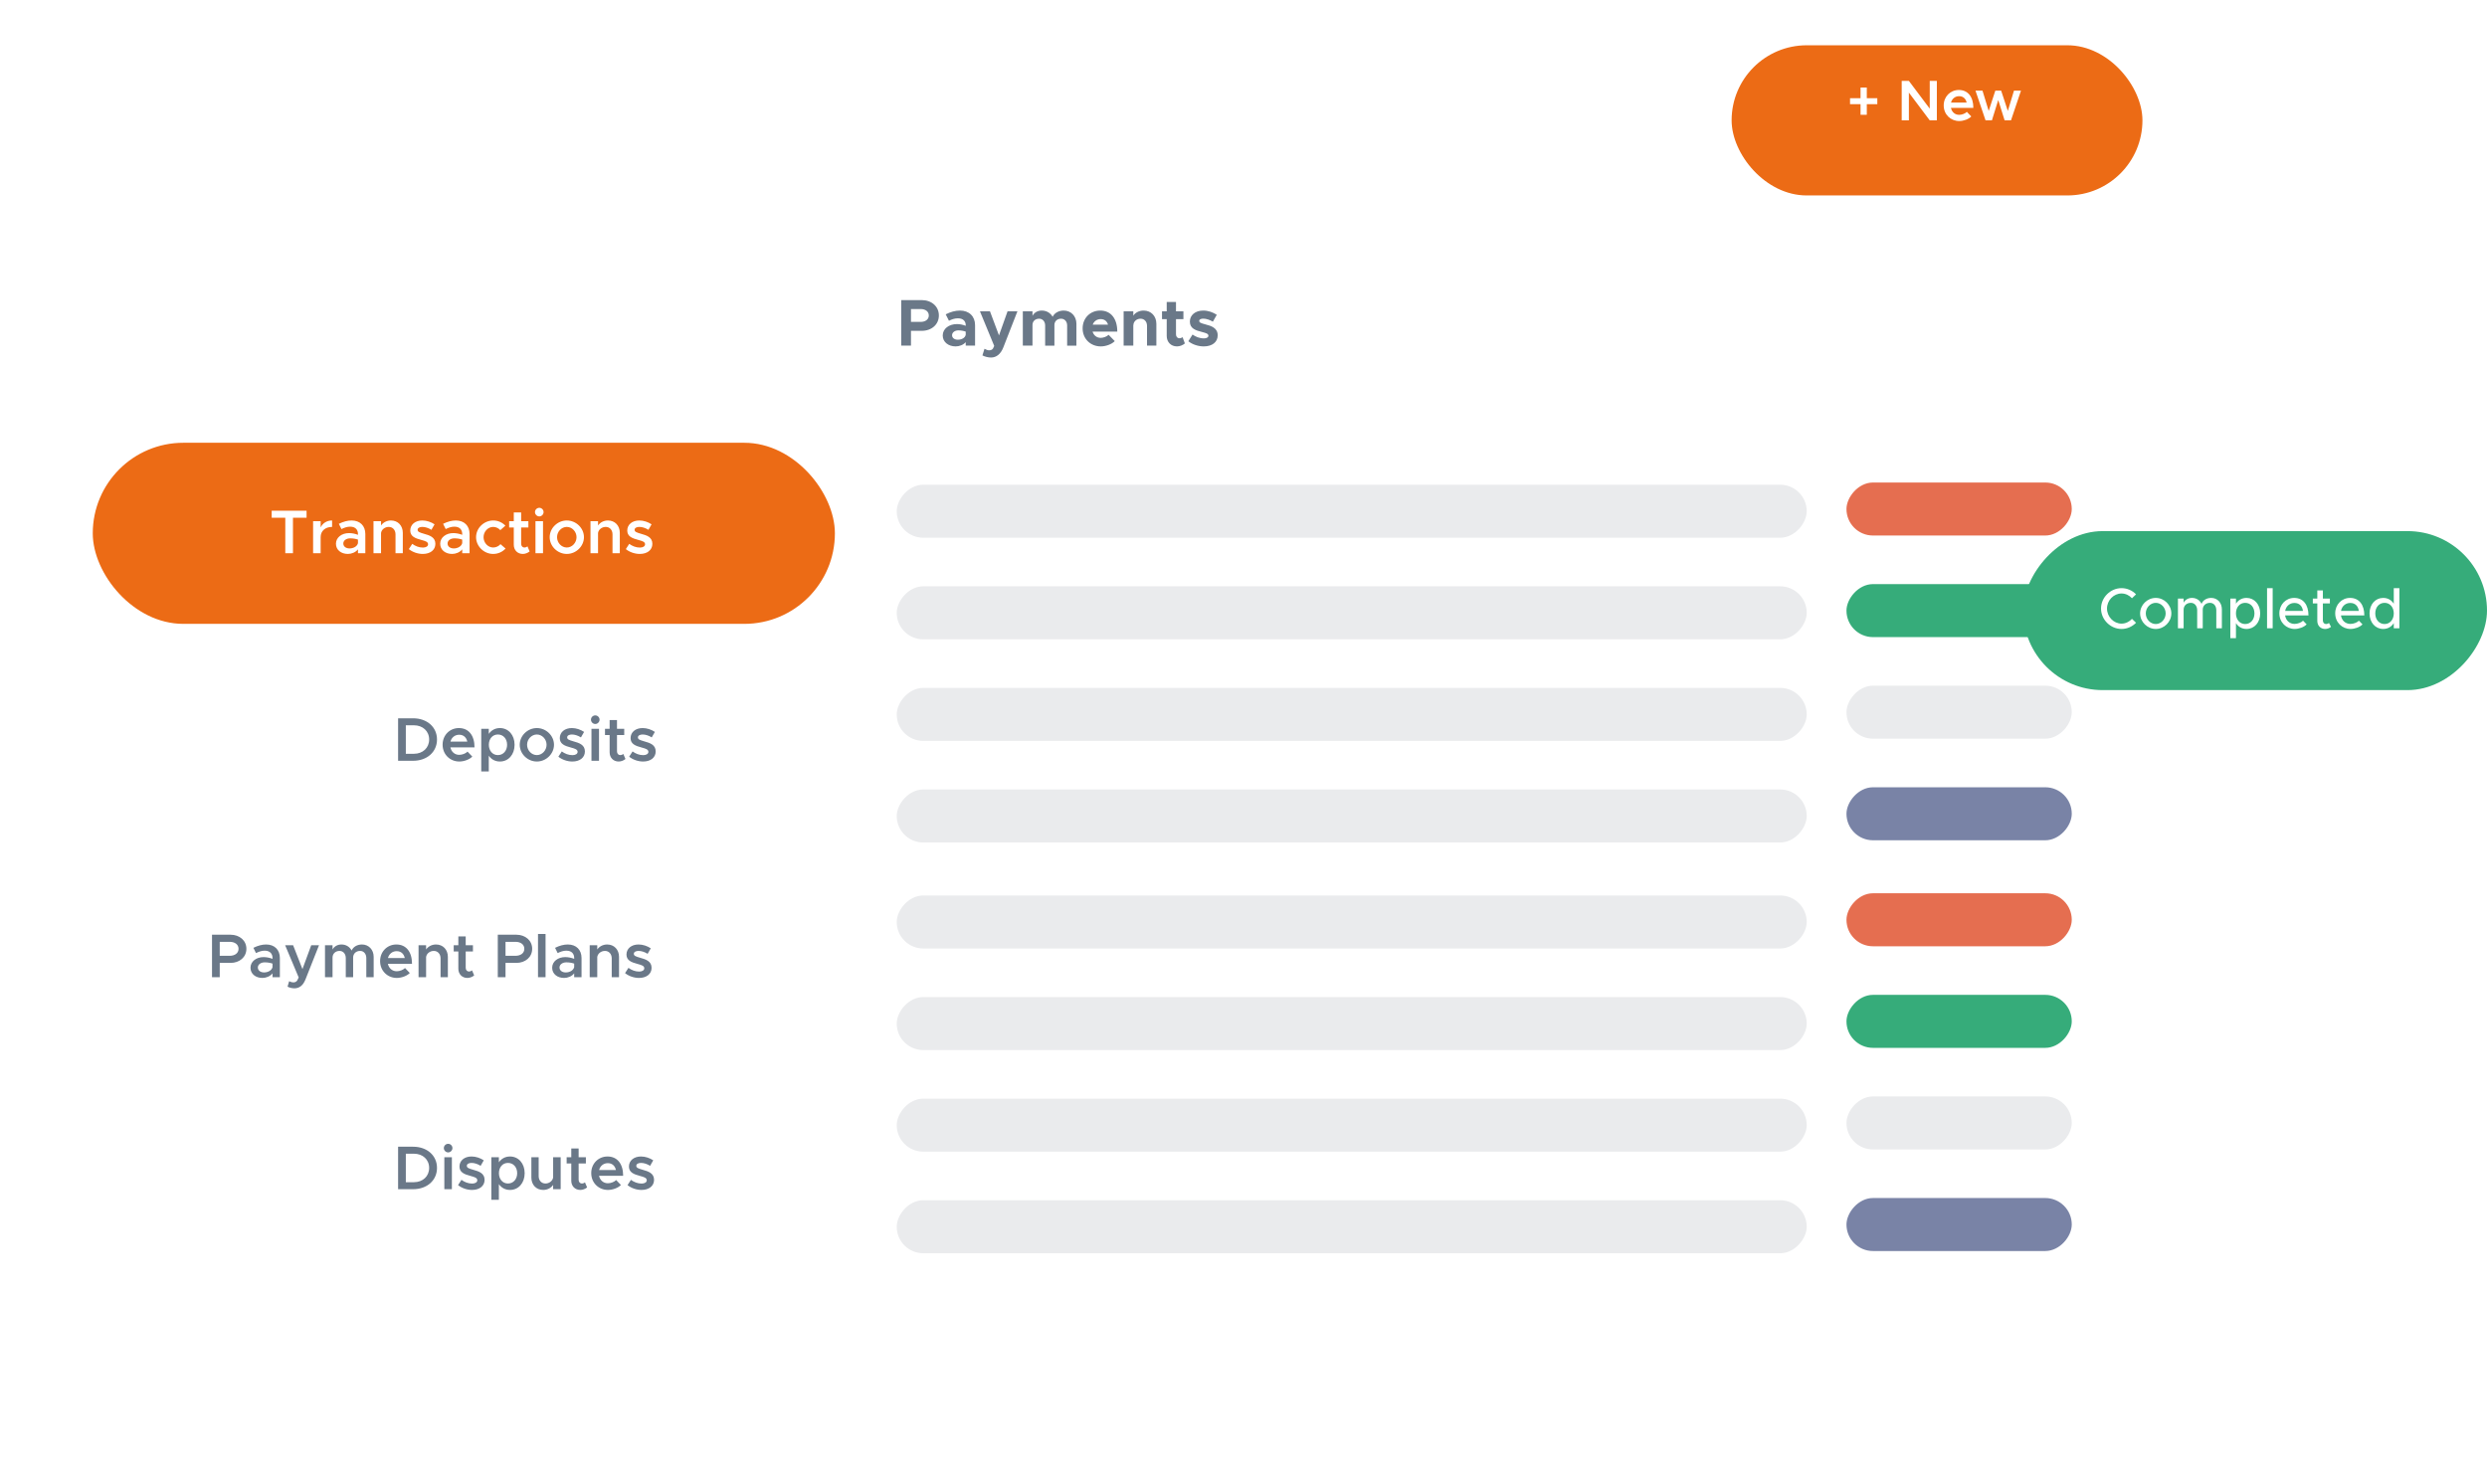 <svg width="563" height="336" viewBox="0 0 563 336" fill="none" xmlns="http://www.w3.org/2000/svg">
<g filter="url(#filter0_d_17784_4890)">
<path d="M131 112.75C131 65.806 169.056 27.75 216 27.75H502C504.761 27.75 507 29.989 507 32.75V321.75C507 324.511 504.761 326.75 502 326.75H136C133.239 326.75 131 324.511 131 321.75V112.75Z" fill="white"/>
</g>
<path d="M204.02 78.25H206.225V74.905H208.655C210.89 74.905 212.54 73.465 212.54 71.425C212.54 69.385 210.89 67.945 208.655 67.945H204.02V78.25ZM206.225 72.88V69.97H208.415C209.51 69.97 210.26 70.54 210.26 71.425C210.26 72.31 209.51 72.88 208.415 72.88H206.225ZM217.327 70.315C216.247 70.315 215.182 70.615 214.087 71.17L214.822 72.625C215.437 72.31 216.112 72.07 216.832 72.07C218.107 72.07 218.617 72.79 218.617 73.615V73.765C217.957 73.51 217.267 73.375 216.637 73.375C214.837 73.375 213.412 74.425 213.412 75.955C213.412 77.44 214.687 78.43 216.337 78.43C217.177 78.43 218.062 78.1 218.617 77.47V78.25H220.732V73.615C220.732 71.59 219.352 70.315 217.327 70.315ZM216.832 76.915C216.082 76.915 215.527 76.525 215.527 75.895C215.527 75.265 216.157 74.8 216.952 74.8C217.552 74.8 218.122 74.905 218.617 75.085V75.805C218.467 76.525 217.672 76.915 216.832 76.915ZM224.348 80.95C225.563 80.95 226.553 80.155 227.138 78.64L230.318 70.495H228.083L226.148 75.94L224.108 70.495H221.843L225.068 78.325L224.798 78.895C224.633 79.18 224.303 79.315 223.883 79.315C223.628 79.315 223.238 79.18 222.863 78.97L222.398 80.47C222.923 80.755 223.703 80.95 224.348 80.95ZM240.812 70.315C239.657 70.315 238.697 70.87 238.292 71.725C237.812 70.855 236.897 70.315 235.832 70.315C234.872 70.315 234.107 70.78 233.732 71.515V70.495H231.542V78.25H233.732V73.57C233.732 72.745 234.347 72.16 235.232 72.16C236.027 72.16 236.597 72.79 236.597 73.69V78.265H238.697V73.57C238.697 72.745 239.327 72.16 240.197 72.16C241.007 72.16 241.577 72.79 241.577 73.69V78.265H243.677V73.315C243.677 71.56 242.432 70.315 240.812 70.315ZM249.178 76.495C248.263 76.495 247.588 75.925 247.333 75.085H252.928C252.928 72.16 251.503 70.315 249.073 70.315C246.808 70.315 245.083 72.01 245.083 74.35C245.083 76.735 246.883 78.43 249.193 78.43C250.333 78.43 251.668 77.95 252.358 77.23L250.963 75.805C250.543 76.21 249.793 76.495 249.178 76.495ZM249.163 72.25C250.048 72.25 250.618 72.745 250.828 73.51H247.363C247.648 72.73 248.338 72.25 249.163 72.25ZM258.894 70.315C257.889 70.315 257.019 70.765 256.554 71.47V70.495H254.364V78.25H256.554V73.615L256.569 73.66C256.569 72.82 257.274 72.16 258.189 72.16C259.059 72.16 259.659 72.82 259.659 73.78V78.25H261.774V73.315C261.774 71.56 260.574 70.315 258.894 70.315ZM267.703 76.33C267.553 76.48 267.253 76.585 266.953 76.585C266.548 76.585 266.218 76.225 266.218 75.715V72.265H267.898V70.495H266.218V68.365H264.118V70.495H263.053V72.265H264.118V76.06C264.118 77.455 265.078 78.43 266.443 78.43C267.073 78.43 267.778 78.16 268.228 77.755L267.703 76.33ZM272.51 78.43C274.415 78.43 275.66 77.455 275.66 75.925C275.66 74.23 274.175 73.78 272.84 73.435C271.79 73.15 271.475 73.03 271.475 72.61C271.475 72.34 271.85 72.145 272.39 72.145C273.05 72.145 273.86 72.4 274.565 72.835L275.45 71.275C274.595 70.705 273.5 70.315 272.39 70.315C270.56 70.315 269.345 71.365 269.36 72.835C269.375 74.365 270.605 74.8 272.195 75.19C272.99 75.4 273.56 75.55 273.56 76.03C273.56 76.375 273.14 76.615 272.555 76.615C271.52 76.615 270.65 76.24 269.96 75.745L269.015 77.26C269.945 78.01 271.265 78.43 272.51 78.43Z" fill="#6A7888"/>
<rect width="206" height="12" rx="6" transform="matrix(1 0 0 -1 203 121.75)" fill="#EAEBED"/>
<rect width="206" height="12" rx="6" transform="matrix(1 0 0 -1 203 190.75)" fill="#EAEBED"/>
<rect width="206" height="12" rx="6" transform="matrix(1 0 0 -1 203 144.75)" fill="#EAEBED"/>
<rect width="206" height="12" rx="6" transform="matrix(1 0 0 -1 203 167.75)" fill="#EAEBED"/>
<rect width="51" height="12" rx="6" transform="matrix(1 0 0 -1 418 121.25)" fill="#E56E50"/>
<rect width="51" height="12" rx="6" transform="matrix(1 0 0 -1 418 144.25)" fill="#36AC7A"/>
<rect width="51" height="12" rx="6" transform="matrix(1 0 0 -1 418 190.25)" fill="#7983A6"/>
<rect width="51" height="12" rx="6" transform="matrix(1 0 0 -1 418 167.25)" fill="#EAEBED"/>
<rect width="206" height="12" rx="6" transform="matrix(1 0 0 -1 203 214.75)" fill="#EAEBED"/>
<rect width="206" height="12" rx="6" transform="matrix(1 0 0 -1 203 283.75)" fill="#EAEBED"/>
<rect width="206" height="12" rx="6" transform="matrix(1 0 0 -1 203 237.75)" fill="#EAEBED"/>
<rect width="206" height="12" rx="6" transform="matrix(1 0 0 -1 203 260.75)" fill="#EAEBED"/>
<rect width="51" height="12" rx="6" transform="matrix(1 0 0 -1 418 214.25)" fill="#E56E50"/>
<rect width="51" height="12" rx="6" transform="matrix(1 0 0 -1 418 237.25)" fill="#36AC7A"/>
<rect width="51" height="12" rx="6" transform="matrix(1 0 0 -1 418 283.25)" fill="#7983A6"/>
<rect width="51" height="12" rx="6" transform="matrix(1 0 0 -1 418 260.25)" fill="#EAEBED"/>
<rect width="105" height="36" rx="18" transform="matrix(1 0 0 -1 458 156.25)" fill="#36AC7A"/>
<g filter="url(#filter1_d_17784_4890)">
<rect x="392" y="6.25" width="93" height="34" rx="17" fill="#EC6B15"/>
</g>
<path d="M424.981 22.232H422.602V19.814H421.185V22.232H418.806V23.584H421.185V25.989H422.602V23.584H424.981V22.232ZM430.504 27.25H432.129V20.971L436.848 27.25H438.46V18.319H436.848V24.598L432.129 18.319H430.504V27.25ZM443.51 26.002C442.548 26.002 441.846 25.352 441.651 24.429H446.721C446.721 21.946 445.512 20.373 443.432 20.373C441.521 20.373 440.013 21.855 440.013 23.87C440.013 25.937 441.599 27.406 443.523 27.406C444.498 27.406 445.668 26.99 446.253 26.366L445.252 25.326C444.875 25.716 444.134 26.002 443.51 26.002ZM443.497 21.777C444.446 21.777 445.018 22.375 445.2 23.22H441.664C441.898 22.336 442.613 21.777 443.497 21.777ZM449.482 27.25H450.925L452.355 22.648L453.798 27.25H455.241L457.503 20.529H455.917L454.526 25.118L453.018 20.529H451.692L450.197 25.118L448.793 20.529H447.207L449.482 27.25Z" fill="white"/>
<path d="M480.265 142.406C481.539 142.406 482.709 141.86 483.554 141.002L482.631 140.118C482.033 140.768 481.188 141.197 480.265 141.197C478.484 141.197 476.976 139.637 476.976 137.778C476.976 135.932 478.484 134.372 480.265 134.372C481.188 134.372 482.033 134.801 482.631 135.451L483.554 134.567C482.709 133.696 481.539 133.163 480.265 133.163C477.756 133.163 475.624 135.269 475.624 137.778C475.624 140.287 477.756 142.406 480.265 142.406ZM488.02 142.406C489.931 142.406 491.543 140.794 491.543 138.883C491.543 136.972 489.931 135.373 488.02 135.373C486.096 135.373 484.471 136.972 484.471 138.883C484.471 140.794 486.096 142.406 488.02 142.406ZM488.02 141.288C486.785 141.288 485.758 140.196 485.758 138.883C485.758 137.583 486.785 136.491 488.02 136.491C489.229 136.491 490.256 137.583 490.256 138.883C490.256 140.196 489.229 141.288 488.02 141.288ZM500.563 135.373C499.549 135.373 498.691 135.893 498.379 136.725C497.989 135.893 497.196 135.373 496.221 135.373C495.363 135.373 494.661 135.802 494.323 136.465V135.529H493.036V142.25H494.323V138.051C494.323 137.128 494.999 136.491 495.961 136.491C496.806 136.491 497.391 137.18 497.391 138.168V142.25H498.652V138.051C498.652 137.128 499.328 136.491 500.29 136.491C501.135 136.491 501.72 137.18 501.72 138.168V142.25H502.981V137.973C502.981 136.452 501.967 135.373 500.563 135.373ZM508.562 135.373C507.522 135.373 506.69 135.867 506.17 136.686V135.529H504.896V144.486H506.17V141.08C506.69 141.912 507.522 142.406 508.562 142.406C510.33 142.406 511.656 140.95 511.656 138.883C511.656 136.829 510.33 135.373 508.562 135.373ZM508.25 141.288C507.041 141.288 506.17 140.287 506.17 138.883C506.17 137.479 507.041 136.491 508.25 136.491C509.485 136.491 510.356 137.479 510.356 138.883C510.356 140.287 509.485 141.288 508.25 141.288ZM513.209 142.25H514.483V133.163H513.209V142.25ZM519.439 141.262C518.282 141.262 517.463 140.456 517.294 139.338H522.585C522.585 136.933 521.402 135.373 519.348 135.373C517.489 135.373 515.994 136.855 515.994 138.87C515.994 140.937 517.58 142.406 519.452 142.406C520.401 142.406 521.571 142.003 522.169 141.366L521.363 140.534C520.96 140.95 520.141 141.262 519.439 141.262ZM519.4 136.517C520.557 136.517 521.194 137.271 521.337 138.311H517.307C517.515 137.219 518.36 136.517 519.4 136.517ZM527.223 141.041C527.08 141.184 526.82 141.288 526.534 141.288C526.157 141.288 525.845 140.95 525.845 140.482V136.621H527.431V135.529H525.845V133.683H524.584V135.529H523.57V136.621H524.584V140.573C524.584 141.652 525.312 142.406 526.352 142.406C526.833 142.406 527.327 142.224 527.691 141.925L527.223 141.041ZM532.083 141.262C530.926 141.262 530.107 140.456 529.938 139.338H535.229C535.229 136.933 534.046 135.373 531.992 135.373C530.133 135.373 528.638 136.855 528.638 138.87C528.638 140.937 530.224 142.406 532.096 142.406C533.045 142.406 534.215 142.003 534.813 141.366L534.007 140.534C533.604 140.95 532.785 141.262 532.083 141.262ZM532.044 136.517C533.201 136.517 533.838 137.271 533.981 138.311H529.951C530.159 137.219 531.004 136.517 532.044 136.517ZM541.895 133.163V136.686C541.375 135.867 540.543 135.373 539.503 135.373C537.735 135.373 536.409 136.829 536.409 138.883C536.409 140.95 537.735 142.406 539.503 142.406C540.543 142.406 541.375 141.912 541.895 141.08V142.25H543.169V133.163H541.895ZM539.815 141.288C538.58 141.288 537.709 140.287 537.709 138.883C537.709 137.479 538.58 136.491 539.815 136.491C541.024 136.491 541.895 137.479 541.895 138.883C541.895 140.287 541.024 141.288 539.815 141.288Z" fill="white"/>
<g filter="url(#filter2_d_17784_4890)">
<rect x="21" y="98.25" width="168" height="41" rx="20.5" fill="#EC6B15"/>
<path d="M64.584 123.25H66.32V115.228H69.4V113.632H61.504V115.228H64.584V123.25ZM72.588 117.412V116.012H70.88V123.25H72.588V119.596C72.588 118.224 73.624 117.3 75.178 117.3V115.844C73.988 115.844 73.05 116.446 72.588 117.412ZM79.594 115.844C78.684 115.844 77.732 116.096 76.71 116.6L77.298 117.79C77.914 117.482 78.572 117.244 79.258 117.244C80.574 117.244 81.036 118.056 81.036 118.896V119.092C80.378 118.84 79.664 118.7 79.006 118.7C77.382 118.7 76.052 119.68 76.052 121.108C76.052 122.508 77.214 123.418 78.754 123.418C79.594 123.418 80.504 123.054 81.036 122.382V123.25H82.702V118.896C82.702 117.062 81.512 115.844 79.594 115.844ZM79.132 122.172C78.32 122.172 77.718 121.738 77.718 121.052C77.718 120.366 78.404 119.89 79.258 119.89C79.902 119.89 80.504 119.988 81.036 120.17V120.982C80.84 121.752 79.958 122.172 79.132 122.172ZM88.499 115.844C87.547 115.844 86.707 116.306 86.259 116.978V116.012H84.551V123.25H86.259V118.672C86.371 117.902 87.113 117.3 88.009 117.3C88.905 117.3 89.535 118 89.535 118.98V123.25H91.187V118.644C91.187 117.006 90.081 115.844 88.499 115.844ZM95.716 123.418C97.409 123.418 98.558 122.522 98.558 121.136C98.558 119.624 97.242 119.204 96.023 118.868C94.918 118.546 94.54 118.406 94.54 117.944C94.54 117.538 95.001 117.3 95.603 117.3C96.234 117.3 96.975 117.524 97.662 117.958L98.376 116.712C97.591 116.194 96.597 115.844 95.603 115.844C93.993 115.844 92.874 116.768 92.874 118.126C92.888 119.414 93.882 119.862 95.45 120.268C96.275 120.492 96.906 120.674 96.906 121.234C96.906 121.682 96.43 121.976 95.743 121.976C94.834 121.976 94.022 121.64 93.322 121.136L92.552 122.326C93.419 123.026 94.609 123.418 95.716 123.418ZM103.192 115.844C102.282 115.844 101.33 116.096 100.308 116.6L100.896 117.79C101.512 117.482 102.17 117.244 102.856 117.244C104.172 117.244 104.634 118.056 104.634 118.896V119.092C103.976 118.84 103.262 118.7 102.604 118.7C100.98 118.7 99.65 119.68 99.65 121.108C99.65 122.508 100.812 123.418 102.352 123.418C103.192 123.418 104.102 123.054 104.634 122.382V123.25H106.3V118.896C106.3 117.062 105.11 115.844 103.192 115.844ZM102.73 122.172C101.918 122.172 101.316 121.738 101.316 121.052C101.316 120.366 102.002 119.89 102.856 119.89C103.5 119.89 104.102 119.988 104.634 120.17V120.982C104.438 121.752 103.556 122.172 102.73 122.172ZM111.635 123.418C112.783 123.418 113.749 122.942 114.449 122.2L113.301 121.206C112.895 121.668 112.279 121.962 111.649 121.962C110.459 121.962 109.465 120.898 109.465 119.624C109.465 118.364 110.459 117.3 111.649 117.3C112.265 117.3 112.867 117.594 113.259 118.028L114.407 117.02C113.721 116.306 112.755 115.844 111.663 115.844C109.549 115.844 107.771 117.566 107.771 119.624C107.771 121.682 109.549 123.418 111.635 123.418ZM119.404 121.696C119.25 121.85 118.984 121.962 118.69 121.962C118.284 121.962 117.976 121.612 117.976 121.122V117.426H119.614V116.012H117.976V114.024H116.31V116.012H115.26V117.426H116.31V121.332C116.31 122.55 117.15 123.418 118.354 123.418C118.9 123.418 119.488 123.194 119.894 122.844L119.404 121.696ZM122.087 114.92C122.619 114.92 123.053 114.458 123.053 113.94C123.053 113.422 122.619 112.974 122.087 112.974C121.541 112.974 121.107 113.422 121.107 113.94C121.107 114.458 121.541 114.92 122.087 114.92ZM121.219 123.25H122.927V116.012H121.219V123.25ZM128.315 123.418C130.415 123.418 132.193 121.682 132.193 119.624C132.193 117.566 130.415 115.844 128.315 115.844C126.215 115.844 124.437 117.566 124.437 119.624C124.437 121.682 126.215 123.418 128.315 123.418ZM128.315 121.962C127.111 121.962 126.103 120.898 126.103 119.624C126.103 118.364 127.111 117.3 128.315 117.3C129.505 117.3 130.513 118.364 130.513 119.624C130.513 120.898 129.505 121.962 128.315 121.962ZM137.622 115.844C136.67 115.844 135.83 116.306 135.382 116.978V116.012H133.674V123.25H135.382V118.672C135.494 117.902 136.236 117.3 137.132 117.3C138.028 117.3 138.658 118 138.658 118.98V123.25H140.31V118.644C140.31 117.006 139.204 115.844 137.622 115.844ZM144.839 123.418C146.533 123.418 147.681 122.522 147.681 121.136C147.681 119.624 146.365 119.204 145.147 118.868C144.041 118.546 143.663 118.406 143.663 117.944C143.663 117.538 144.125 117.3 144.727 117.3C145.357 117.3 146.099 117.524 146.785 117.958L147.499 116.712C146.715 116.194 145.721 115.844 144.727 115.844C143.117 115.844 141.997 116.768 141.997 118.126C142.011 119.414 143.005 119.862 144.573 120.268C145.399 120.492 146.029 120.674 146.029 121.234C146.029 121.682 145.553 121.976 144.867 121.976C143.957 121.976 143.145 121.64 142.445 121.136L141.675 122.326C142.543 123.026 143.733 123.418 144.839 123.418Z" fill="white"/>
<rect x="49" y="145.25" width="140" height="41" rx="20.5" fill="white"/>
<path d="M90.12 170.25H93.508C96.686 170.25 98.926 168.248 98.926 165.434C98.926 162.62 96.686 160.632 93.508 160.632H90.12V170.25ZM91.87 168.668V162.214H93.69C95.72 162.214 97.148 163.544 97.148 165.434C97.148 167.324 95.72 168.668 93.69 168.668H91.87ZM103.962 168.906C102.926 168.906 102.17 168.206 101.96 167.212H107.42C107.42 164.538 106.118 162.844 103.878 162.844C101.82 162.844 100.196 164.44 100.196 166.61C100.196 168.836 101.904 170.418 103.976 170.418C105.026 170.418 106.286 169.97 106.916 169.298L105.838 168.178C105.432 168.598 104.634 168.906 103.962 168.906ZM103.948 164.356C104.97 164.356 105.586 165 105.782 165.91H101.974C102.226 164.958 102.996 164.356 103.948 164.356ZM113.171 162.844C112.093 162.844 111.225 163.334 110.651 164.16V163.012H108.943V172.658H110.651V169.102C111.225 169.928 112.093 170.418 113.171 170.418C115.089 170.418 116.489 168.85 116.489 166.624C116.489 164.412 115.089 162.844 113.171 162.844ZM112.709 168.962C111.505 168.962 110.665 167.982 110.665 166.624C110.665 165.266 111.505 164.3 112.709 164.3C113.927 164.3 114.795 165.266 114.795 166.624C114.795 167.982 113.927 168.962 112.709 168.962ZM121.534 170.418C123.634 170.418 125.412 168.682 125.412 166.624C125.412 164.566 123.634 162.844 121.534 162.844C119.434 162.844 117.656 164.566 117.656 166.624C117.656 168.682 119.434 170.418 121.534 170.418ZM121.534 168.962C120.33 168.962 119.322 167.898 119.322 166.624C119.322 165.364 120.33 164.3 121.534 164.3C122.724 164.3 123.732 165.364 123.732 166.624C123.732 167.898 122.724 168.962 121.534 168.962ZM129.567 170.418C131.261 170.418 132.409 169.522 132.409 168.136C132.409 166.624 131.093 166.204 129.875 165.868C128.769 165.546 128.391 165.406 128.391 164.944C128.391 164.538 128.853 164.3 129.455 164.3C130.085 164.3 130.827 164.524 131.513 164.958L132.227 163.712C131.443 163.194 130.449 162.844 129.455 162.844C127.845 162.844 126.725 163.768 126.725 165.126C126.739 166.414 127.733 166.862 129.301 167.268C130.127 167.492 130.757 167.674 130.757 168.234C130.757 168.682 130.281 168.976 129.595 168.976C128.685 168.976 127.873 168.64 127.173 168.136L126.403 169.326C127.271 170.026 128.461 170.418 129.567 170.418ZM134.761 161.92C135.293 161.92 135.727 161.458 135.727 160.94C135.727 160.422 135.293 159.974 134.761 159.974C134.215 159.974 133.781 160.422 133.781 160.94C133.781 161.458 134.215 161.92 134.761 161.92ZM133.893 170.25H135.601V163.012H133.893V170.25ZM141.101 168.696C140.947 168.85 140.681 168.962 140.387 168.962C139.981 168.962 139.673 168.612 139.673 168.122V164.426H141.311V163.012H139.673V161.024H138.007V163.012H136.957V164.426H138.007V168.332C138.007 169.55 138.847 170.418 140.051 170.418C140.597 170.418 141.185 170.194 141.591 169.844L141.101 168.696ZM145.591 170.418C147.285 170.418 148.433 169.522 148.433 168.136C148.433 166.624 147.117 166.204 145.899 165.868C144.793 165.546 144.415 165.406 144.415 164.944C144.415 164.538 144.877 164.3 145.479 164.3C146.109 164.3 146.851 164.524 147.537 164.958L148.251 163.712C147.467 163.194 146.473 162.844 145.479 162.844C143.869 162.844 142.749 163.768 142.749 165.126C142.763 166.414 143.757 166.862 145.325 167.268C146.151 167.492 146.781 167.674 146.781 168.234C146.781 168.682 146.305 168.976 145.619 168.976C144.709 168.976 143.897 168.64 143.197 168.136L142.427 169.326C143.295 170.026 144.485 170.418 145.591 170.418Z" fill="#6A7888"/>
<rect x="7" y="194.25" width="182" height="41" rx="20.5" fill="white"/>
<path d="M47.994 219.25H49.744V216.016H52.18C54.238 216.016 55.778 214.7 55.778 212.824C55.778 210.948 54.238 209.632 52.18 209.632H47.994V219.25ZM49.744 214.406V211.242H51.984C53.174 211.242 54 211.844 54 212.824C54 213.804 53.174 214.406 51.984 214.406H49.744ZM60.248 211.844C59.338 211.844 58.386 212.096 57.364 212.6L57.952 213.79C58.568 213.482 59.226 213.244 59.912 213.244C61.228 213.244 61.69 214.056 61.69 214.896V215.092C61.032 214.84 60.318 214.7 59.66 214.7C58.036 214.7 56.706 215.68 56.706 217.108C56.706 218.508 57.868 219.418 59.408 219.418C60.248 219.418 61.158 219.054 61.69 218.382V219.25H63.356V214.896C63.356 213.062 62.166 211.844 60.248 211.844ZM59.786 218.172C58.974 218.172 58.372 217.738 58.372 217.052C58.372 216.366 59.058 215.89 59.912 215.89C60.556 215.89 61.158 215.988 61.69 216.17V216.982C61.494 217.752 60.612 218.172 59.786 218.172ZM66.676 221.77C67.768 221.756 68.608 221.126 69.154 219.754L72.22 212.012H70.456L68.468 217.416L66.354 212.012H64.548L67.614 219.306L67.306 219.95C67.096 220.3 66.788 220.426 66.382 220.426C66.116 220.426 65.766 220.328 65.458 220.16L65.094 221.392C65.528 221.63 66.13 221.77 66.676 221.77ZM81.944 211.844C80.866 211.844 79.956 212.376 79.606 213.216C79.158 212.362 78.318 211.844 77.296 211.844C76.386 211.844 75.644 212.292 75.28 212.992V212.012H73.572V219.25H75.28V214.812C75.28 213.93 75.938 213.3 76.862 213.3C77.702 213.3 78.276 213.972 78.276 214.924V219.25H79.942V214.812C79.942 213.93 80.586 213.3 81.524 213.3C82.35 213.3 82.924 213.972 82.924 214.924V219.25H84.59V214.644C84.59 213.006 83.456 211.844 81.944 211.844ZM89.812 217.906C88.776 217.906 88.02 217.206 87.81 216.212H93.27C93.27 213.538 91.968 211.844 89.728 211.844C87.67 211.844 86.046 213.44 86.046 215.61C86.046 217.836 87.754 219.418 89.826 219.418C90.876 219.418 92.136 218.97 92.766 218.298L91.688 217.178C91.282 217.598 90.484 217.906 89.812 217.906ZM89.798 213.356C90.82 213.356 91.436 214 91.632 214.91H87.824C88.076 213.958 88.846 213.356 89.798 213.356ZM98.698 211.844C97.746 211.844 96.906 212.306 96.459 212.978V212.012H94.751V219.25H96.459V214.672C96.57 213.902 97.312 213.3 98.209 213.3C99.105 213.3 99.734 214 99.734 214.98V219.25H101.387V214.644C101.387 213.006 100.281 211.844 98.698 211.844ZM106.853 217.696C106.699 217.85 106.433 217.962 106.139 217.962C105.733 217.962 105.425 217.612 105.425 217.122V213.426H107.063V212.012H105.425V210.024H103.759V212.012H102.709V213.426H103.759V217.332C103.759 218.55 104.599 219.418 105.803 219.418C106.349 219.418 106.937 219.194 107.343 218.844L106.853 217.696ZM112.689 219.25H114.439V216.016H116.875C118.933 216.016 120.473 214.7 120.473 212.824C120.473 210.948 118.933 209.632 116.875 209.632H112.689V219.25ZM114.439 214.406V211.242H116.679C117.869 211.242 118.695 211.844 118.695 212.824C118.695 213.804 117.869 214.406 116.679 214.406H114.439ZM121.793 219.25H123.501V209.464H121.793V219.25ZM128.539 211.844C127.629 211.844 126.677 212.096 125.655 212.6L126.243 213.79C126.859 213.482 127.517 213.244 128.203 213.244C129.519 213.244 129.981 214.056 129.981 214.896V215.092C129.323 214.84 128.609 214.7 127.951 214.7C126.327 214.7 124.997 215.68 124.997 217.108C124.997 218.508 126.159 219.418 127.699 219.418C128.539 219.418 129.449 219.054 129.981 218.382V219.25H131.647V214.896C131.647 213.062 130.457 211.844 128.539 211.844ZM128.077 218.172C127.265 218.172 126.663 217.738 126.663 217.052C126.663 216.366 127.349 215.89 128.203 215.89C128.847 215.89 129.449 215.988 129.981 216.17V216.982C129.785 217.752 128.903 218.172 128.077 218.172ZM137.445 211.844C136.493 211.844 135.653 212.306 135.205 212.978V212.012H133.497V219.25H135.205V214.672C135.317 213.902 136.059 213.3 136.955 213.3C137.851 213.3 138.481 214 138.481 214.98V219.25H140.133V214.644C140.133 213.006 139.027 211.844 137.445 211.844ZM144.661 219.418C146.355 219.418 147.503 218.522 147.503 217.136C147.503 215.624 146.187 215.204 144.969 214.868C143.863 214.546 143.485 214.406 143.485 213.944C143.485 213.538 143.947 213.3 144.549 213.3C145.179 213.3 145.921 213.524 146.607 213.958L147.321 212.712C146.537 212.194 145.543 211.844 144.549 211.844C142.939 211.844 141.819 212.768 141.819 214.126C141.833 215.414 142.827 215.862 144.395 216.268C145.221 216.492 145.851 216.674 145.851 217.234C145.851 217.682 145.375 217.976 144.689 217.976C143.779 217.976 142.967 217.64 142.267 217.136L141.497 218.326C142.365 219.026 143.555 219.418 144.661 219.418Z" fill="#6A7888"/>
<rect x="49" y="242.25" width="140" height="41" rx="20.5" fill="white"/>
<path d="M90.12 267.25H93.508C96.686 267.25 98.926 265.248 98.926 262.434C98.926 259.62 96.686 257.632 93.508 257.632H90.12V267.25ZM91.87 265.668V259.214H93.69C95.72 259.214 97.148 260.544 97.148 262.434C97.148 264.324 95.72 265.668 93.69 265.668H91.87ZM101.456 258.92C101.988 258.92 102.422 258.458 102.422 257.94C102.422 257.422 101.988 256.974 101.456 256.974C100.91 256.974 100.476 257.422 100.476 257.94C100.476 258.458 100.91 258.92 101.456 258.92ZM100.588 267.25H102.296V260.012H100.588V267.25ZM106.858 267.418C108.552 267.418 109.7 266.522 109.7 265.136C109.7 263.624 108.384 263.204 107.166 262.868C106.06 262.546 105.682 262.406 105.682 261.944C105.682 261.538 106.144 261.3 106.746 261.3C107.376 261.3 108.118 261.524 108.804 261.958L109.518 260.712C108.734 260.194 107.74 259.844 106.746 259.844C105.136 259.844 104.016 260.768 104.016 262.126C104.03 263.414 105.024 263.862 106.592 264.268C107.418 264.492 108.048 264.674 108.048 265.234C108.048 265.682 107.572 265.976 106.886 265.976C105.976 265.976 105.164 265.64 104.464 265.136L103.694 266.326C104.562 267.026 105.752 267.418 106.858 267.418ZM115.454 259.844C114.376 259.844 113.508 260.334 112.934 261.16V260.012H111.226V269.658H112.934V266.102C113.508 266.928 114.376 267.418 115.454 267.418C117.372 267.418 118.772 265.85 118.772 263.624C118.772 261.412 117.372 259.844 115.454 259.844ZM114.992 265.962C113.788 265.962 112.948 264.982 112.948 263.624C112.948 262.266 113.788 261.3 114.992 261.3C116.21 261.3 117.078 262.266 117.078 263.624C117.078 264.982 116.21 265.962 114.992 265.962ZM125.217 260.012V264.59C125.105 265.36 124.363 265.962 123.467 265.962C122.571 265.962 121.941 265.262 121.941 264.282V260.012H120.289V264.618C120.289 266.256 121.395 267.418 122.977 267.418C123.929 267.418 124.769 266.956 125.217 266.284V267.25H126.925V260.012H125.217ZM132.419 265.696C132.265 265.85 131.999 265.962 131.705 265.962C131.299 265.962 130.991 265.612 130.991 265.122V261.426H132.629V260.012H130.991V258.024H129.325V260.012H128.275V261.426H129.325V265.332C129.325 266.55 130.165 267.418 131.369 267.418C131.915 267.418 132.503 267.194 132.909 266.844L132.419 265.696ZM137.609 265.906C136.573 265.906 135.817 265.206 135.607 264.212H141.067C141.067 261.538 139.765 259.844 137.525 259.844C135.467 259.844 133.843 261.44 133.843 263.61C133.843 265.836 135.551 267.418 137.623 267.418C138.673 267.418 139.933 266.97 140.563 266.298L139.485 265.178C139.079 265.598 138.281 265.906 137.609 265.906ZM137.595 261.356C138.617 261.356 139.233 262 139.429 262.91H135.621C135.873 261.958 136.643 261.356 137.595 261.356ZM145.221 267.418C146.915 267.418 148.063 266.522 148.063 265.136C148.063 263.624 146.747 263.204 145.529 262.868C144.423 262.546 144.045 262.406 144.045 261.944C144.045 261.538 144.507 261.3 145.109 261.3C145.739 261.3 146.481 261.524 147.167 261.958L147.881 260.712C147.097 260.194 146.103 259.844 145.109 259.844C143.499 259.844 142.379 260.768 142.379 262.126C142.393 263.414 143.387 263.862 144.955 264.268C145.781 264.492 146.411 264.674 146.411 265.234C146.411 265.682 145.935 265.976 145.249 265.976C144.339 265.976 143.527 265.64 142.827 265.136L142.057 266.326C142.925 267.026 144.115 267.418 145.221 267.418Z" fill="#6A7888"/>
</g>
<defs>
<filter id="filter0_d_17784_4890" x="124" y="22.75" width="390" height="313" filterUnits="userSpaceOnUse" color-interpolation-filters="sRGB">
<feFlood flood-opacity="0" result="BackgroundImageFix"/>
<feColorMatrix in="SourceAlpha" type="matrix" values="0 0 0 0 0 0 0 0 0 0 0 0 0 0 0 0 0 0 127 0" result="hardAlpha"/>
<feOffset dy="2"/>
<feGaussianBlur stdDeviation="3.5"/>
<feColorMatrix type="matrix" values="0 0 0 0 0.416 0 0 0 0 0.471 0 0 0 0 0.533 0 0 0 0.25 0"/>
<feBlend mode="normal" in2="BackgroundImageFix" result="effect1_dropShadow_17784_4890"/>
<feBlend mode="normal" in="SourceGraphic" in2="effect1_dropShadow_17784_4890" result="shape"/>
</filter>
<filter id="filter1_d_17784_4890" x="382" y="0.25" width="113" height="54" filterUnits="userSpaceOnUse" color-interpolation-filters="sRGB">
<feFlood flood-opacity="0" result="BackgroundImageFix"/>
<feColorMatrix in="SourceAlpha" type="matrix" values="0 0 0 0 0 0 0 0 0 0 0 0 0 0 0 0 0 0 127 0" result="hardAlpha"/>
<feOffset dy="4"/>
<feGaussianBlur stdDeviation="5"/>
<feColorMatrix type="matrix" values="0 0 0 0 0.925 0 0 0 0 0.417 0 0 0 0 0.082 0 0 0 0.2 0"/>
<feBlend mode="normal" in2="BackgroundImageFix" result="effect1_dropShadow_17784_4890"/>
<feBlend mode="normal" in="SourceGraphic" in2="effect1_dropShadow_17784_4890" result="shape"/>
</filter>
<filter id="filter2_d_17784_4890" x="0" y="93.25" width="196" height="199" filterUnits="userSpaceOnUse" color-interpolation-filters="sRGB">
<feFlood flood-opacity="0" result="BackgroundImageFix"/>
<feColorMatrix in="SourceAlpha" type="matrix" values="0 0 0 0 0 0 0 0 0 0 0 0 0 0 0 0 0 0 127 0" result="hardAlpha"/>
<feOffset dy="2"/>
<feGaussianBlur stdDeviation="3.5"/>
<feColorMatrix type="matrix" values="0 0 0 0 0.416 0 0 0 0 0.471 0 0 0 0 0.533 0 0 0 0.25 0"/>
<feBlend mode="normal" in2="BackgroundImageFix" result="effect1_dropShadow_17784_4890"/>
<feBlend mode="normal" in="SourceGraphic" in2="effect1_dropShadow_17784_4890" result="shape"/>
</filter>
</defs>
</svg>
